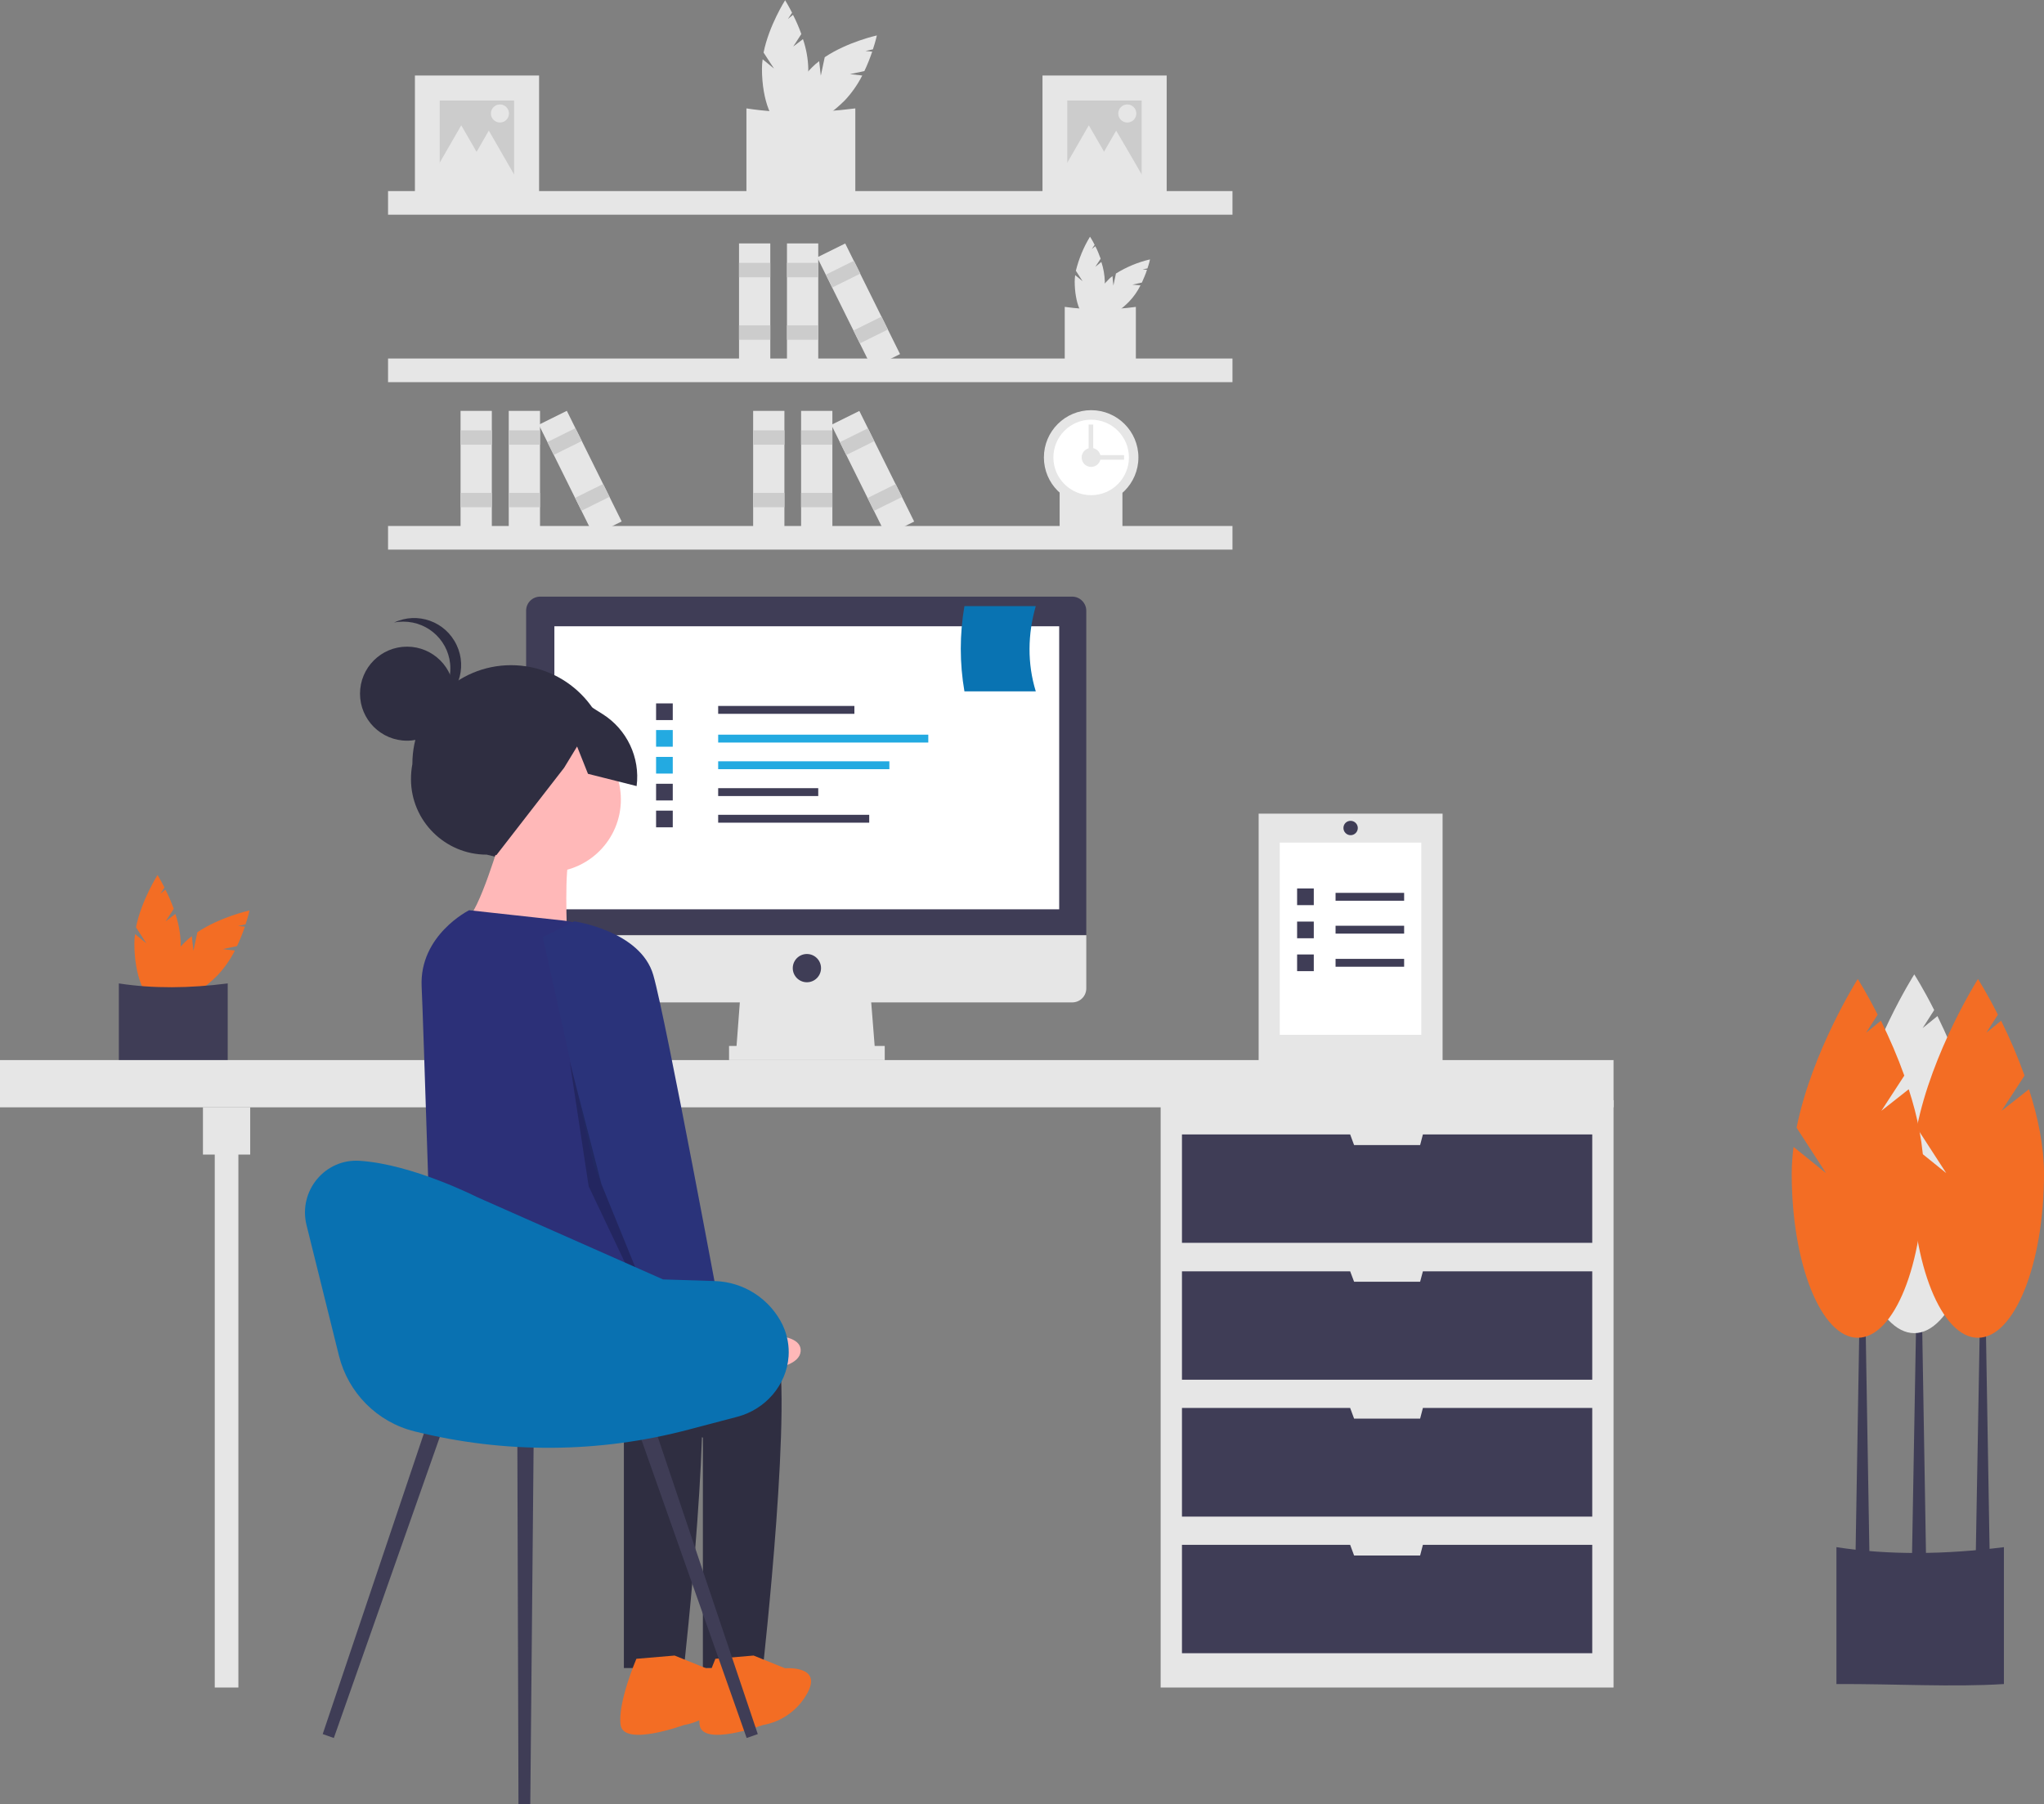 <?xml version="1.0" encoding="utf-8"?>
<!-- Generator: Adobe Illustrator 19.0.0, SVG Export Plug-In . SVG Version: 6.00 Build 0)  -->
<svg version="1.1" id="ea61258a-e793-48f7-8624-3c5ca462ffd9"
	 xmlns="http://www.w3.org/2000/svg" xmlns:xlink="http://www.w3.org/1999/xlink" x="0px" y="0px" viewBox="135 7 882.3 779"
	 style="enable-background:new 135 7 882.3 779;" xml:space="preserve">
<rect x="135" y="7" width="882.3" height="779" fill="#808080" stroke="none"/>
<style type="text/css">
	.st0{fill:#E6E6E6;}
	.st1{fill:#FFFFFF;}
	.st2{fill:#CCCCCC;}
	.st3{fill:#F36D24;}
	.st4{fill:#3F3D56;}
	.st5{fill:#23AAE1;}
	.st6{fill:#0973B2;}
	.st7{fill:#2F2E41;}
	.st8{fill:#FFB8B8;}
	.st9{fill:#2C3078;}
	.st10{fill:#2A337A;}
	.st11{opacity:0.2;enable-background:new    ;}
	.st12{fill:#0971B1;}
</style>
<title>remotely</title>
<path class="st0" d="M477.4,27.1l3.5-5.4c-1-2.8-2.2-5.6-3.6-8.3l-2.2,1.8l1.8-2.7c-1.7-3.3-3-5.4-3-5.4s-7,11-9.3,22.6l4.5,6.9
	l-4.9-4c-0.2,1.4-0.3,2.7-0.3,4.1c0,13.7,4.5,24.9,10,24.9s10-11.1,10-24.9c-0.1-4.4-0.9-8.7-2.3-12.8L477.4,27.1z"/>
<path class="st0" d="M501.9,39l6.2-1.3c1.3-2.7,2.4-5.5,3.4-8.4l-2.9-0.3l3.2-0.7c1.2-3.6,1.7-6,1.7-6s-12.7,2.8-22.5,9.4l-1.7,8
	l-0.7-6.3c-1.1,0.8-2.1,1.7-3.1,2.7c-9.7,9.7-14.4,20.8-10.5,24.7s15-0.8,24.7-10.5c3-3.2,5.5-6.8,7.5-10.7L501.9,39z"/>
<path class="st0" d="M504.2,92.2c-14.5,0.9-30.3-0.1-47,0V53.8c14.8,2.3,30.6,2.1,47,0V92.2z"/>
<path class="st0" d="M607.8,122.2l2.3-3.5c-0.7-1.9-1.4-3.7-2.3-5.4l-1.5,1.2l1.2-1.8c-1.1-2.2-2-3.5-2-3.5
	c-2.8,4.6-4.8,9.5-6.1,14.7l2.9,4.5l-3.2-2.6c-0.1,0.9-0.2,1.8-0.2,2.7c0,9,2.9,16.2,6.5,16.2s6.5-7.3,6.5-16.2
	c-0.1-2.9-0.6-5.7-1.5-8.4L607.8,122.2z"/>
<path class="st0" d="M623.8,129.9l4.1-0.9c0.8-1.8,1.6-3.6,2.2-5.5l-1.9-0.2l2.1-0.4c0.8-2.3,1.1-3.9,1.1-3.9
	c-5.2,1.2-10.2,3.3-14.7,6.1l-1.1,5.2l-0.4-4.1c-0.7,0.5-1.4,1.1-2,1.8c-6.3,6.3-9.4,13.6-6.9,16.1c2.6,2.6,9.8-0.5,16.1-6.9
	c2-2.1,3.6-4.4,4.9-7L623.8,129.9z"/>
<path class="st0" d="M625.3,164.6c-9.4,0.6-19.7,0-30.7,0v-25.1c10.2,1.4,20.5,1.4,30.7,0V164.6z"/>
<path class="st0" d="M619.5,238.9c-8.3,0.5-17.4,0-27.1,0v-22.1c9,1.3,18.1,1.3,27.1,0V238.9z"/>
<rect x="302.5" y="89.5" class="st0" width="364.5" height="10.2"/>
<rect x="302.5" y="161.8" class="st0" width="364.5" height="10.2"/>
<rect x="302.5" y="234.1" class="st0" width="364.5" height="10.2"/>
<circle class="st0" cx="606" cy="204.5" r="20.4"/>
<circle class="st1" cx="606" cy="204.5" r="16.3"/>
<circle class="st0" cx="606" cy="204.5" r="4.1"/>
<rect x="603.9" y="203.5" class="st0" width="16.3" height="2"/>
<rect x="604.9" y="190.3" class="st0" width="2" height="16.3"/>
<rect x="474.7" y="112.1" class="st0" width="13.5" height="53.3"/>
<rect x="474.7" y="120.5" class="st2" width="13.5" height="6.2"/>
<rect x="474.7" y="147.5" class="st2" width="13.5" height="6.2"/>
<rect x="454" y="112.1" class="st0" width="13.5" height="53.3"/>
<rect x="454" y="120.5" class="st2" width="13.5" height="6.2"/>
<rect x="454" y="147.5" class="st2" width="13.5" height="6.2"/>
<rect x="498.9" y="112.1" transform="matrix(-0.896 0.444 -0.444 -0.896 1020.293 38.81)" class="st0" width="13.5" height="53.3"/>
<rect x="492.1" y="122.1" transform="matrix(-0.896 0.444 -0.444 -0.896 1001.511 16.034)" class="st2" width="13.5" height="6.2"/>
<rect x="504.1" y="146.3" transform="matrix(-0.896 0.444 -0.444 -0.896 1034.901 56.525)" class="st2" width="13.5" height="6.2"/>
<rect x="354.6" y="184.4" class="st0" width="13.5" height="53.3"/>
<rect x="354.6" y="192.8" class="st2" width="13.5" height="6.2"/>
<rect x="354.6" y="219.8" class="st2" width="13.5" height="6.2"/>
<rect x="333.8" y="184.4" class="st0" width="13.5" height="53.3"/>
<rect x="333.8" y="192.8" class="st2" width="13.5" height="6.2"/>
<rect x="333.8" y="219.8" class="st2" width="13.5" height="6.2"/>
<rect x="378.7" y="184.4" transform="matrix(-0.896 0.444 -0.444 -0.896 824.53 229.214)" class="st0" width="13.5" height="53.3"/>
<rect x="372" y="194.4" transform="matrix(-0.896 0.444 -0.444 -0.896 805.748 206.437)" class="st2" width="13.5" height="6.2"/>
<rect x="383.9" y="218.6" transform="matrix(-0.896 0.444 -0.444 -0.896 839.138 246.929)" class="st2" width="13.5" height="6.2"/>
<rect x="480.8" y="184.4" class="st0" width="13.5" height="53.3"/>
<rect x="480.8" y="192.8" class="st2" width="13.5" height="6.2"/>
<rect x="480.8" y="219.8" class="st2" width="13.5" height="6.2"/>
<rect x="460.1" y="184.4" class="st0" width="13.5" height="53.3"/>
<rect x="460.1" y="192.8" class="st2" width="13.5" height="6.2"/>
<rect x="460.1" y="219.8" class="st2" width="13.5" height="6.2"/>
<rect x="505" y="184.4" transform="matrix(-0.896 0.444 -0.444 -0.896 1063.956 173.19)" class="st0" width="13.5" height="53.3"/>
<rect x="498.3" y="194.4" transform="matrix(-0.896 0.444 -0.444 -0.896 1045.174 150.414)" class="st2" width="13.5" height="6.2"/>
<rect x="510.2" y="218.6" transform="matrix(-0.896 0.444 -0.444 -0.896 1078.564 190.905)" class="st2" width="13.5" height="6.2"/>
<rect x="585" y="39.6" class="st0" width="53.6" height="53.6"/>
<rect x="595.7" y="50.4" class="st2" width="32.1" height="32.1"/>
<polygon class="st0" points="605,61.1 611.8,72.9 618.6,84.7 605,84.7 591.4,84.7 598.2,72.9 "/>
<polygon class="st0" points="616.8,63.4 623.7,75.2 630.5,87 616.8,87 603.2,87 610,75.2 "/>
<circle class="st0" cx="621.6" cy="56" r="3.9"/>
<rect x="314.1" y="39.6" class="st0" width="53.6" height="53.6"/>
<rect x="324.8" y="50.4" class="st2" width="32.1" height="32.1"/>
<polygon class="st0" points="334.1,61.1 340.9,72.9 347.8,84.7 334.1,84.7 320.5,84.7 327.3,72.9 "/>
<polygon class="st0" points="346,63.4 352.8,75.2 359.6,87 346,87 332.3,87 339.2,75.2 "/>
<circle class="st0" cx="350.8" cy="56" r="3.9"/>
<path class="st3" d="M206.5,404.8l3.5-5.4c-1-2.8-2.2-5.6-3.6-8.3l-2.2,1.8l1.8-2.7c-1.7-3.3-3-5.4-3-5.4s-7,11-9.3,22.6l4.5,6.9
	l-4.9-4c-0.2,1.4-0.3,2.7-0.3,4.1c0,13.7,4.5,24.9,10,24.9s10-11.1,10-24.9c-0.1-4.4-0.9-8.7-2.3-12.8L206.5,404.8z"/>
<path class="st3" d="M231.1,416.8l6.2-1.3c1.3-2.7,2.4-5.5,3.4-8.4l-2.9-0.3l3.2-0.7c1.2-3.6,1.7-6,1.7-6s-12.7,2.8-22.5,9.4l-1.7,8
	l-0.7-6.3c-1.1,0.8-2.1,1.7-3.1,2.7c-9.7,9.7-14.4,20.8-10.5,24.7s15-0.8,24.7-10.5c3-3.2,5.5-6.8,7.5-10.7L231.1,416.8z"/>
<path class="st4" d="M233.3,470c-14.5,0.9-30.3-0.1-47,0v-38.4c14.8,2.3,30.6,2.1,47,0V470z"/>
<rect x="636" y="482" class="st0" width="195.5" height="253.6"/>
<rect x="227.7" y="495.3" class="st0" width="10.2" height="240.3"/>
<rect x="135" y="464.7" class="st0" width="696.5" height="20.4"/>
<rect x="222.6" y="485.1" class="st0" width="20.4" height="20.4"/>
<polygon class="st4" points="749.2,496.8 748,501.4 719.5,501.4 717.8,496.8 645.2,496.8 645.2,543.6 822.3,543.6 822.3,496.8 "/>
<polygon class="st4" points="749.2,555.9 748,560.4 719.5,560.4 717.8,555.9 645.2,555.9 645.2,602.7 822.3,602.7 822.3,555.9 "/>
<polygon class="st4" points="749.2,614.9 748,619.5 719.5,619.5 717.8,614.9 645.2,614.9 645.2,661.8 822.3,661.8 822.3,614.9 "/>
<polygon class="st4" points="749.2,674 748,678.6 719.5,678.6 717.8,674 645.2,674 645.2,720.8 822.3,720.8 822.3,674 "/>
<polygon class="st0" points="512.8,461.7 452.7,461.7 454.7,435.2 510.7,435.2 "/>
<rect x="449.7" y="458.6" class="st0" width="67.2" height="6.1"/>
<path class="st4" d="M597.8,264.6H368.2c-3.4,0-6.1,2.7-6.1,6.1v0v140h241.8v-140C603.9,267.4,601.2,264.6,597.8,264.6L597.8,264.6z
	"/>
<path class="st0" d="M362.1,410.8v22.9c0,3.4,2.7,6.1,6.1,6.1h0h229.6c3.4,0,6.1-2.7,6.1-6.1v0v-22.9H362.1z"/>
<rect x="374.3" y="277.4" class="st1" width="217.9" height="122.2"/>
<circle class="st4" cx="483.3" cy="425" r="6.1"/>
<path class="st4" d="M1000,734.1c-22.3,1.4-46.5-0.1-72.3,0V675c22.7,3.5,47,3.2,72.3,0V734.1z"/>
<polygon class="st4" points="966.4,680.3 960.3,680.3 962.4,561 964.4,561 "/>
<polygon class="st4" points="993.9,681.1 987.8,681.1 989.9,561.8 991.9,561.8 "/>
<polygon class="st4" points="942,681.1 935.9,681.1 937.9,561.8 940,561.8 "/>
<path class="st0" d="M971.5,484.6l9.9-15.2c-2.9-8.1-6.3-16-10.1-23.7l-6.4,5.2l5-7.8c-4.8-9.5-8.6-15.4-8.6-15.4
	s-19.8,31.2-26.4,64.2l12.7,19.6l-14-11.3c-0.5,3.8-0.8,7.7-0.8,11.6c0,39.1,12.8,70.8,28.5,70.8s28.5-31.7,28.5-70.8
	c0-12.1-2.7-24.8-6.5-36.5L971.5,484.6z"/>
<path class="st3" d="M999,486.6l9.9-15.2c-2.9-8.1-6.3-16-10.1-23.7l-6.4,5.2l5-7.8c-4.8-9.5-8.6-15.4-8.6-15.4
	s-19.8,31.2-26.4,64.2l12.7,19.6l-14-11.3c-0.5,3.8-0.8,7.7-0.8,11.6c0,39.1,12.8,70.8,28.5,70.8s28.5-31.7,28.5-70.8
	c0-12.1-2.7-24.8-6.5-36.5L999,486.6z"/>
<path class="st3" d="M947.1,486.6l9.9-15.2c-2.9-8.1-6.3-16-10.1-23.7l-6.4,5.2l5-7.8c-4.8-9.5-8.6-15.4-8.6-15.4
	s-19.8,31.2-26.4,64.2l12.7,19.6l-14-11.3c-0.5,3.8-0.8,7.7-0.8,11.6c0,39.1,12.8,70.8,28.5,70.8s28.5-31.7,28.5-70.8
	c0-12.1-2.7-24.8-6.5-36.5L947.1,486.6z"/>
<rect x="445" y="311.8" class="st4" width="58.8" height="3.4"/>
<rect x="445" y="324.2" class="st5" width="90.7" height="3.4"/>
<rect x="445" y="335.7" class="st5" width="73.9" height="3.4"/>
<rect x="445" y="347.3" class="st4" width="43.2" height="3.4"/>
<rect x="445" y="358.8" class="st4" width="65.2" height="3.4"/>
<rect x="418.2" y="310.7" class="st4" width="7.2" height="7.2"/>
<rect x="418.2" y="322.2" class="st5" width="7.2" height="7.2"/>
<rect x="418.2" y="333.8" class="st5" width="7.2" height="7.2"/>
<rect x="418.2" y="345.4" class="st4" width="7.2" height="7.2"/>
<rect x="418.2" y="357" class="st4" width="7.2" height="7.2"/>
<path class="st6" d="M582.1,305.5h-30.8c-2.1-12.2-2.1-24.6,0-36.8h30.8C578.6,280.7,578.4,293.5,582.1,305.5z"/>
<path class="st7" d="M357.8,379.1l-12.7-3.1c-18,0-32.7-14.6-32.7-32.6c0-2.2,0.2-4.4,0.6-6.5l0,0c0-23.6,19.1-42.7,42.6-42.7h0
	c23.6,0,42.7,19.1,42.7,42.6v0C405.6,361.9,383.1,385.3,357.8,379.1z"/>
<circle class="st8" cx="371.6" cy="352.2" r="31.4"/>
<path class="st8" d="M351.2,368.6c0,0-9.5,32.7-15,35.5s43.6,6.8,43.6,6.8s-1.4-31.4,1.4-34.1S351.2,368.6,351.2,368.6z"/>
<path class="st7" d="M400.3,570.4c0,0,61.4-5.5,69.5,15s-5.5,141.8-5.5,141.8h-25.9v-99.5c0,0-110.5-31.4-110.5-42.3
	S400.3,570.4,400.3,570.4z"/>
<path class="st3" d="M460.3,721.8l13.6,5.5c0,0,16.4-1.4,9.5,10.9c-4,7.2-11,12.2-19.1,13.6c0,0-25.9,9.5-27.3,0s6.8-28.6,6.8-28.6
	L460.3,721.8z"/>
<path class="st7" d="M366.2,570.4c0,0,61.4-5.5,69.5,15s-5.5,141.8-5.5,141.8h-25.9v-99.5c0,0-78.4-18.2-78.4-29.1
	c0-5.1-5.3-31.2,4.1-36.7C340.6,555.8,366.2,570.4,366.2,570.4z"/>
<path class="st3" d="M426.2,721.8l13.6,5.5c0,0,16.4-1.4,9.5,10.9c-4,7.2-11,12.2-19.1,13.6c0,0-25.9,9.5-27.3,0s6.8-28.6,6.8-28.6
	L426.2,721.8z"/>
<path class="st9" d="M337.5,400l41,4.5c13,1.4,23.6,11,26.3,23.8l15.9,75.4c0,0,5.5,75-5.5,79.1s-25.9-16.4-46.4-13.6
	s-47,8.9-47,8.9s-4.2-134.2-4.8-145.2C316,410.7,337.5,400,337.5,400z"/>
<path class="st8" d="M434.6,574.3l16.8,9.9c0,0,30.2-4.3,29.2,6.3s-33.9,8.6-33.9,8.6l-20.3-12.5L434.6,574.3z"/>
<circle class="st7" cx="310.7" cy="306.5" r="20.3"/>
<path class="st7" d="M329.4,295.6c0-11.2-9.1-20.2-20.3-20.2c-1.3,0-2.7,0.1-4,0.4c10.1-4.8,22.2-0.5,27,9.7
	c4.8,10.1,0.5,22.2-9.7,27c-1.5,0.7-3.1,1.2-4.7,1.5C324.9,310.6,329.4,303.4,329.4,295.6z"/>
<path class="st7" d="M346.8,307.1l27.3-5l21,13.2c10.5,6.6,16.3,18.8,14.7,31.1l-21-5.3l-4.7-11.8l-5.6,9.2l-29.3,37.8l-16.5-10.5
	l-14.7-23L346.8,307.1z"/>
<path class="st10" d="M369.3,411.6l13.6-6.8c0,0,28.6,4.1,34.1,23.2s30,151.4,30,151.4l-23.2,10.9l-32.7-80.5L369.3,411.6z"/>
<polygon class="st11" points="380.9,465.2 394.6,518.2 418.8,577.7 417.9,579.8 389.1,519.2 "/>
<polygon class="st4" points="279.1,757.4 274.3,755.7 320.9,617.2 327.6,619.6 "/>
<polygon class="st4" points="457.3,757.4 462.1,755.7 415.5,617.2 408.7,619.6 "/>
<polygon class="st4" points="358.8,786 363.9,786 365.4,624.1 358.3,624.1 "/>
<path class="st12" d="M267.3,535.9l14,56.4c4,16.1,16.5,28.7,32.6,32.7h0c38.9,9.7,79.7,9.5,118.5-0.8l20.9-5.5
	c12.1-3.2,21.2-13.6,22.1-26.1c0.3-4.4-0.5-8.9-2.3-12.9c-0.1-0.2-0.2-0.3-0.2-0.5c-5.5-11.4-16.9-18.8-29.6-19.1l-22.1-0.7
	l-80.4-35.6c0,0-27.7-14.1-50.4-15.6C275.3,507.1,263.7,521.2,267.3,535.9z"/>
<rect x="678.3" y="358.3" class="st0" width="79.4" height="107.9"/>
<rect x="687.4" y="370.8" class="st1" width="61.1" height="83"/>
<rect x="711.5" y="392.5" class="st4" width="29.6" height="3.4"/>
<rect x="694.9" y="390.6" class="st4" width="7.2" height="7.2"/>
<rect x="711.5" y="406.7" class="st4" width="29.6" height="3.4"/>
<rect x="694.9" y="404.9" class="st4" width="7.2" height="7.2"/>
<rect x="711.5" y="421" class="st4" width="29.6" height="3.4"/>
<rect x="694.9" y="419.1" class="st4" width="7.2" height="7.2"/>
<path class="st4" d="M718,361.4L718,361.4c1.7,0,3.1,1.4,3.1,3.1l0,0c0,1.7-1.4,3.1-3.1,3.1l0,0c-1.7,0-3.1-1.4-3.1-3.1l0,0
	C714.9,362.7,716.3,361.4,718,361.4z"/>
</svg>
